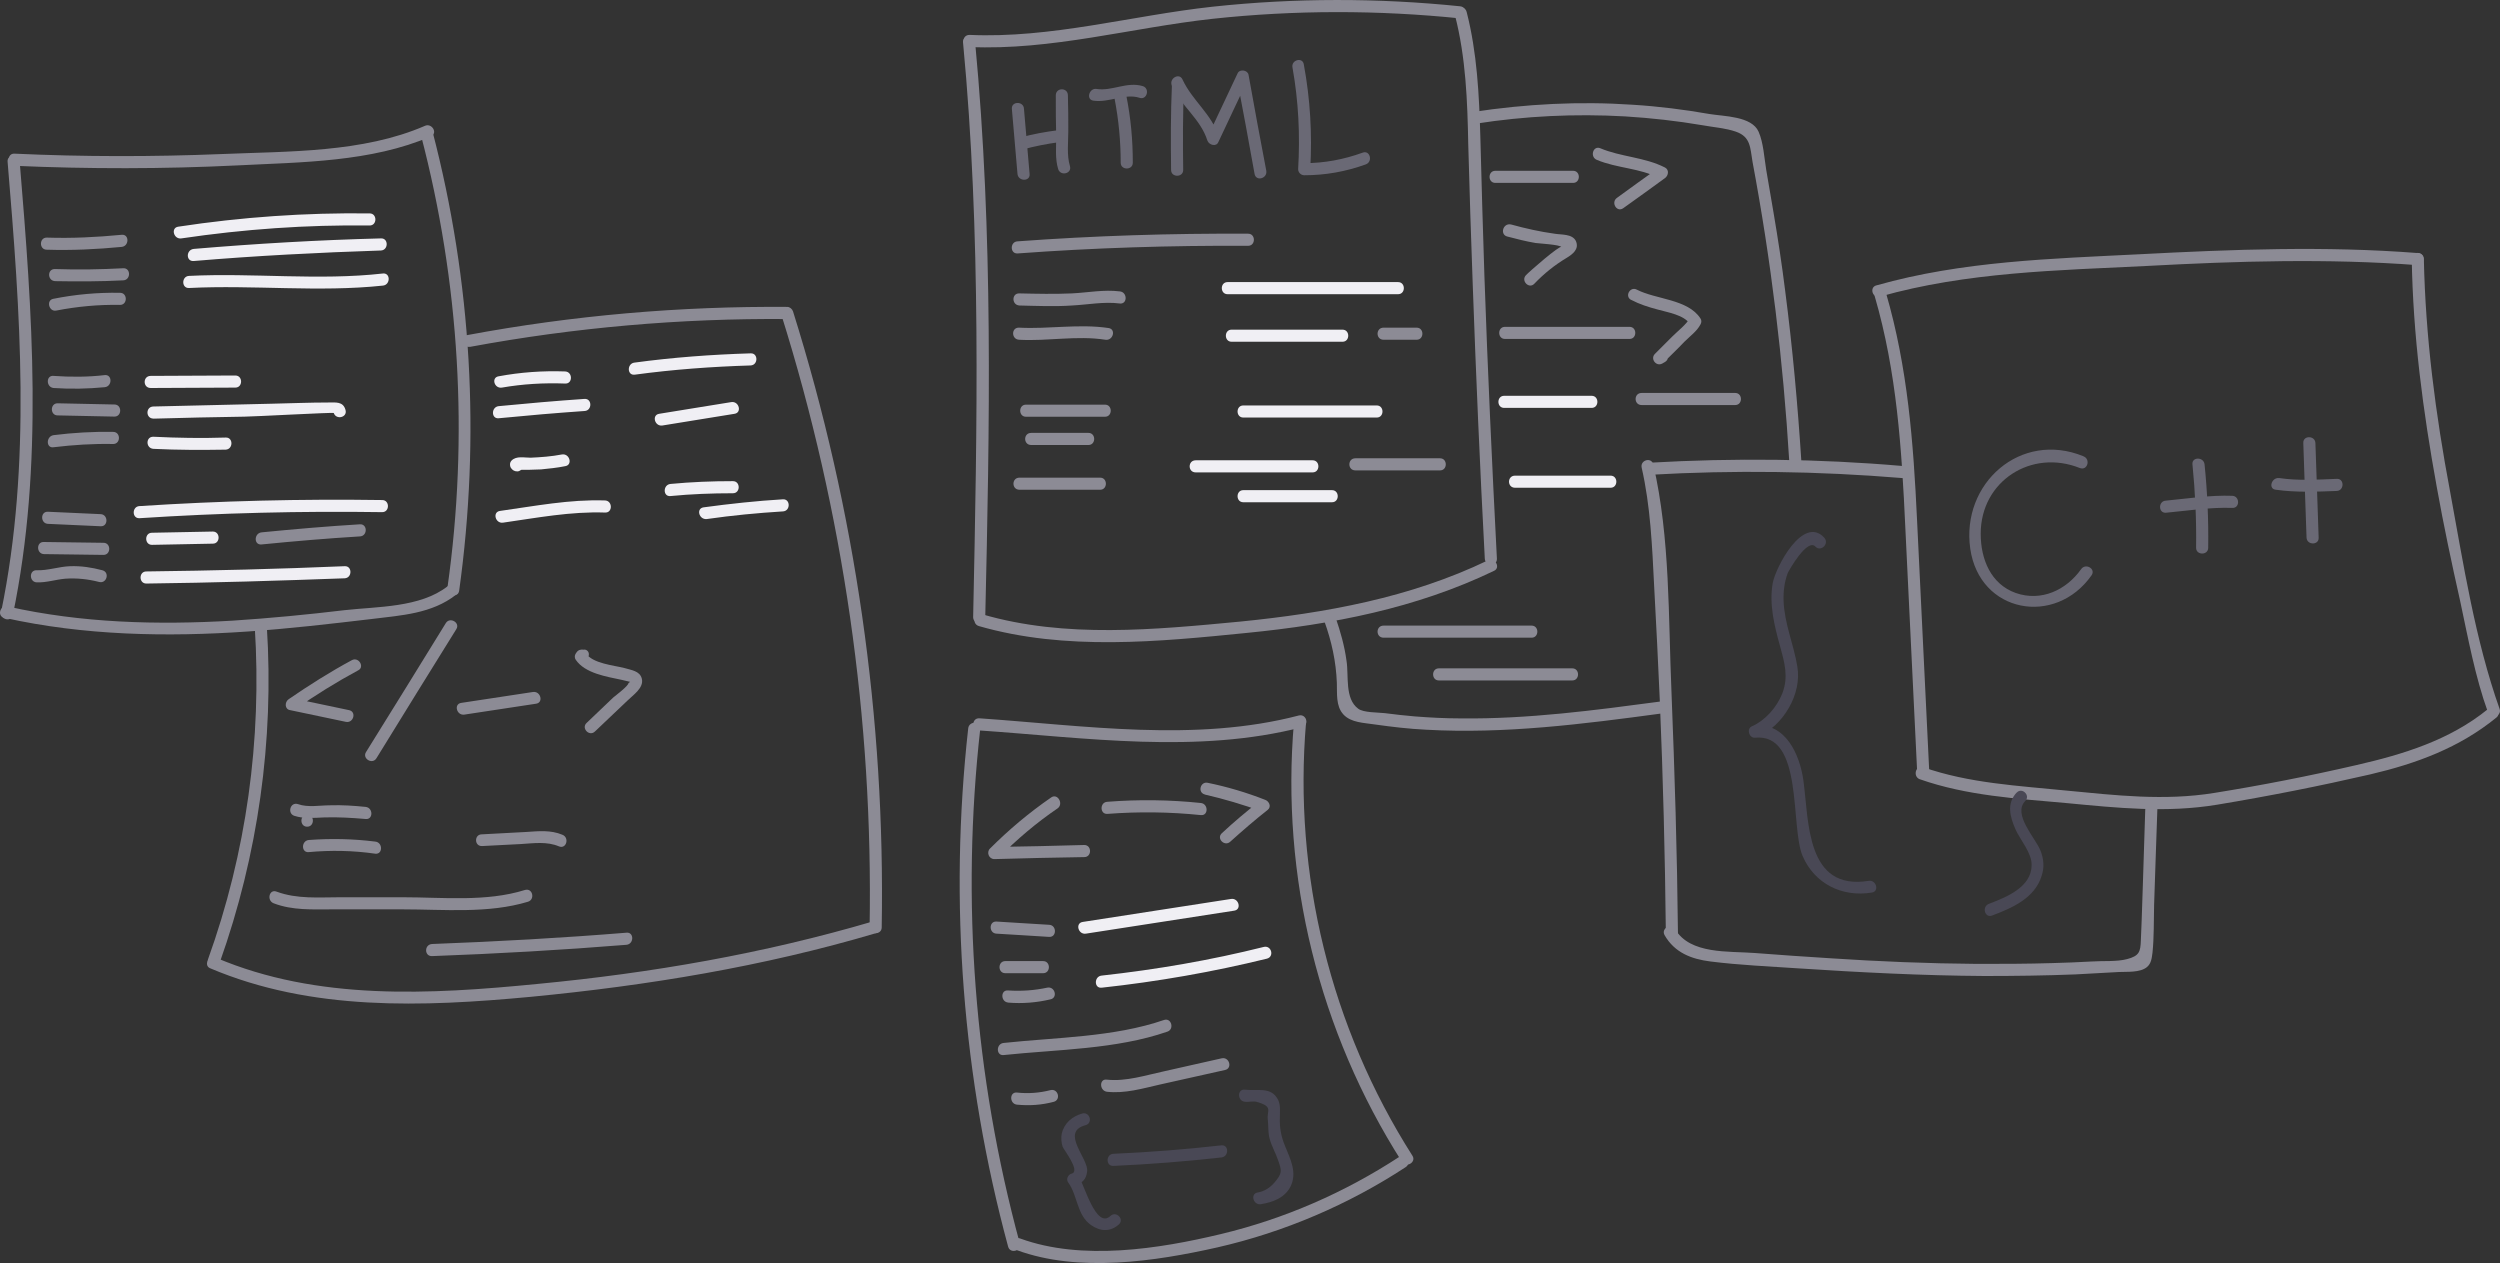 <?xml version="1.0" encoding="UTF-8"?><svg id="Layer_2" xmlns="http://www.w3.org/2000/svg" viewBox="0 0 500 252.6"><rect x="0" y="0" width="500" height="252.6" fill="#333333" stroke="none"/><g id="Layer_1-2"><g id="papers"><path d="M1.52,32.36C4.02,62.28,6.35,92.68,.23,122.35c-.32,1.53,2.02,2.18,2.34,.65,6.21-29.92,3.87-60.48,1.37-90.64-.16-1.53-2.58-1.53-2.42,0h0Z" style="fill:#8c8b95;"/><path d="M2.89,33.16c14.84,.65,29.76,.65,44.59-.08,12.82-.65,26.77-.65,38.71-5.81,1.45-.65,.16-2.74-1.21-2.1-12.42,5.4-27.34,5.08-40.64,5.64-13.79,.56-27.66,.56-41.45-.08-1.53-.08-1.53,2.34,0,2.42h0Z" style="fill:#8c8b95;"/><path d="M84.17,26.96c7.74,29.51,9.6,60.32,5.32,90.56-.24,1.53,2.1,2.18,2.34,.65,4.27-30.72,2.5-61.85-5.32-91.85-.32-1.53-2.66-.89-2.34,.65h0Z" style="fill:#8c8b95;"/><path d="M.87,123.56c15.97,3.55,32.42,3.87,48.71,2.74,8.23-.56,16.53-1.53,24.76-2.5,5.89-.73,12.02-1.05,16.85-4.84,1.21-.97-.48-2.66-1.69-1.69-5.48,4.27-14.03,4.03-20.56,4.76-7.42,.89-14.92,1.61-22.42,2.1-15.08,.89-30.16,.48-44.92-2.82-1.61-.4-2.26,1.94-.73,2.26H.87Z" style="fill:#8c8b95;"/><path d="M7.32,116.47c1.94,.08,3.79-.56,5.73-.73,2.34-.16,4.52,.08,6.77,.65,1.53,.4,2.18-1.94,.65-2.34-2.1-.56-4.27-.89-6.45-.81-2.26,.08-4.44,.89-6.69,.81-1.53-.08-1.53,2.34,0,2.42h0Z" style="fill:#8c8b95;"/><path d="M8.77,110.82c3.95,.08,7.98,.08,11.93,.16,1.53,0,1.53-2.42,0-2.42-3.95-.08-7.98-.08-11.93-.16-1.53-.08-1.53,2.34,0,2.42h0Z" style="fill:#8c8b95;"/><path d="M9.58,104.77c3.55,.16,7.02,.32,10.56,.48,1.53,.08,1.53-2.34,0-2.42-3.55-.16-7.02-.32-10.56-.48-1.53-.08-1.53,2.34,0,2.42h0Z" style="fill:#8c8b95;"/><path d="M10.71,89.45c3.95-.48,7.9-.73,11.93-.65,1.53,0,1.53-2.42,0-2.42-3.95-.08-7.98,.16-11.93,.65-1.53,.24-1.53,2.66,0,2.42h0Z" style="fill:#8c8b95;"/><path d="M11.52,83.08c3.79,.08,7.58,.16,11.37,.24,1.53,0,1.53-2.42,0-2.42-3.79-.08-7.58-.16-11.37-.24-1.53,0-1.53,2.42,0,2.42h0Z" style="fill:#8c8b95;"/><path d="M10.71,77.6c3.47,.24,6.85,.16,10.24-.16,1.53-.16,1.53-2.58,0-2.42-3.39,.4-6.85,.4-10.24,.16-1.53-.16-1.53,2.26,0,2.42h0Z" style="fill:#8c8b95;"/><path d="M11.27,62.11c4.19-.81,8.39-1.21,12.74-1.13,1.53,0,1.53-2.42,0-2.42-4.52-.08-8.95,.32-13.39,1.21-1.45,.32-.81,2.66,.65,2.34h0Z" style="fill:#8c8b95;"/><path d="M11.03,56.23c4.52,.08,9.03,.08,13.63-.16,1.53-.08,1.53-2.5,0-2.42-4.52,.24-9.03,.32-13.63,.16-1.61-.08-1.61,2.34,0,2.42h0Z" style="fill:#8c8b95;"/><path d="M9.34,49.94c5,.16,10-.08,15-.56,1.53-.16,1.53-2.58,0-2.42-5,.48-10,.73-15,.56-1.53,0-1.53,2.42,0,2.42h0Z" style="fill:#8c8b95;"/><path d="M36.27,47.68c12.5-1.85,25.08-2.74,37.66-2.58,1.53,0,1.53-2.42,0-2.42-12.82-.16-25.64,.73-38.3,2.66-1.53,.24-.89,2.58,.65,2.34h0Z" style="fill:#f0eff4;"/><path d="M38.77,52.2c12.42-1.05,24.92-1.69,37.42-2.1,1.53-.08,1.53-2.5,0-2.42-12.5,.32-25,1.05-37.42,2.1-1.61,.16-1.61,2.58,0,2.42h0Z" style="fill:#f0eff4;"/><path d="M37.8,57.6c12.9-.65,25.89,.89,38.79-.48,1.53-.16,1.53-2.58,0-2.42-12.9,1.45-25.89-.16-38.79,.48-1.53,.08-1.53,2.5,0,2.42h0Z" style="fill:#f0eff4;"/><path d="M30.14,77.6c5.64,0,11.29-.08,16.93-.08,1.53,0,1.53-2.42,0-2.42-5.64,0-11.29,.08-16.93,.08-1.61,0-1.61,2.42,0,2.42h0Z" style="fill:#f0eff4;"/><path d="M30.71,83.73c6.05-.16,12.18-.32,18.22-.4,1.69,0,17.82-.89,17.82-.73,.48,1.45,2.82,.89,2.34-.65-.48-1.69-1.94-1.45-3.47-1.45-3.71,0-7.42,.16-11.13,.24-7.9,.16-15.89,.4-23.79,.56-1.61,0-1.61,2.42,0,2.42h0Z" style="fill:#f0eff4;"/><path d="M30.71,89.77c4.84,.24,9.6,.24,14.43,.16,1.53-.08,1.53-2.5,0-2.42-4.84,.16-9.6,.08-14.43-.16-1.61-.08-1.61,2.34,0,2.42h0Z" style="fill:#f0eff4;"/><path d="M27.89,103.64c16.13-1.05,32.34-1.45,48.55-1.21,1.53,0,1.53-2.42,0-2.42-16.21-.24-32.34,.16-48.55,1.21-1.53,.08-1.53,2.5,0,2.42h0Z" style="fill:#f0eff4;"/><path d="M30.39,108.97c4.03-.08,8.14-.16,12.18-.24,1.53,0,1.53-2.42,0-2.42-4.03,.08-8.14,.16-12.18,.24-1.53,0-1.53,2.42,0,2.42h0Z" style="fill:#f0eff4;"/><path d="M52.32,108.89c6.53-.65,13.14-1.21,19.68-1.61,1.53-.08,1.53-2.5,0-2.42-6.61,.4-13.14,.97-19.68,1.61-1.53,.16-1.61,2.58,0,2.42h0Z" style="fill:#8c8b95;"/><path d="M29.26,116.71c13.23-.16,26.45-.56,39.68-1.05,1.53-.08,1.53-2.5,0-2.42-13.23,.56-26.45,.89-39.68,1.05-1.53,0-1.53,2.42,0,2.42h0Z" style="fill:#f0eff4;"/><path d="M94.01,69.37c20.89-3.87,42.09-5.73,63.38-5.56-.4-.32-.81-.56-1.13-.89,12.42,39.59,18.39,81.04,17.66,122.57,0,1.53,2.42,1.53,2.42,0,.73-41.69-5.24-83.38-17.74-123.22-.16-.48-.65-.89-1.13-.89-21.45-.16-42.9,1.69-64.03,5.64-1.61,.24-.97,2.58,.56,2.34h0Z" style="fill:#8c8b95;"/><path d="M50.95,125.34c1.45,22.66-1.69,45.24-9.35,66.53-.48,1.45,1.77,2.1,2.34,.65,7.66-21.53,10.89-44.35,9.43-67.17-.08-1.53-2.5-1.61-2.42,0h0Z" style="fill:#8c8b95;"/><path d="M42,193.64c20.32,8.63,42.58,7.74,64.11,5.73,23.47-2.26,46.53-6.05,69.11-12.74,1.45-.4,.89-2.74-.65-2.34-21.93,6.45-44.27,10.32-67.09,12.5-21.45,2.1-43.95,3.39-64.27-5.24-1.37-.65-2.58,1.45-1.21,2.1h0Z" style="fill:#8c8b95;"/><path d="M70.38,132.03c-4.35,2.34-8.55,5-12.66,7.82-.81,.56-.81,2.02,.32,2.18,3.71,.81,7.42,1.53,11.13,2.34,1.53,.32,2.18-2.02,.65-2.34-3.71-.81-7.42-1.53-11.13-2.34,.08,.73,.16,1.45,.32,2.18,4.03-2.82,8.31-5.48,12.66-7.82,1.29-.65,.08-2.74-1.29-2.02h0Z" style="fill:#8c8b95;"/><path d="M89.17,124.61c-5.32,8.63-10.64,17.26-15.97,25.81-.81,1.29,1.29,2.58,2.1,1.21,5.32-8.63,10.64-17.26,15.97-25.81,.81-1.29-1.29-2.5-2.1-1.21h0Z" style="fill:#8c8b95;"/><path d="M92.88,142.92c4.76-.73,9.6-1.45,14.35-2.18,1.53-.24,.89-2.58-.65-2.34-4.76,.73-9.6,1.45-14.35,2.18-1.53,.24-.89,2.58,.65,2.34h0Z" style="fill:#8c8b95;"/><path d="M116.91,129.93h-.24c-.56-.08-1.05,.08-1.37,.56-.08,.08-.08,.16-.16,.24-.24,.32-.24,.89,0,1.21,1.85,2.74,6.21,3.39,9.19,4.03,.56,.16,1.13,.24,1.69,.4-.08,.08-.24,.16-.32,.24,0,.56-2.58,2.5-3.06,2.9-1.77,1.69-3.55,3.39-5.32,5.08-1.13,1.05,.56,2.82,1.69,1.69,2.18-2.02,4.27-4.11,6.45-6.13,1.13-1.13,3.39-2.58,2.9-4.44-.4-1.53-2.1-1.69-3.47-2.1-2.18-.56-6.37-.89-7.74-2.98v1.21c.08-.08,.08-.16,.16-.24-.48,.16-.89,.4-1.37,.56h.24c1.61,.32,2.26-2.02,.73-2.26h0Z" style="fill:#8c8b95;"/><path d="M100.38,77.52c4.19-.73,8.39-.97,12.66-.81,1.53,.08,1.53-2.34,0-2.42-4.52-.16-8.95,.16-13.31,.97-1.53,.24-.89,2.5,.65,2.26h0Z" style="fill:#f0eff4;"/><path d="M99.74,83.65c5.73-.56,11.45-1.05,17.18-1.45,1.53-.08,1.53-2.5,0-2.42-5.73,.4-11.45,.89-17.18,1.45-1.53,.16-1.53,2.58,0,2.42h0Z" style="fill:#f0eff4;"/><path d="M102.32,92.76v.08c.4-.32,.81-.56,1.13-.89h-.16c.32,.16,.73,.4,1.05,.56,0-.08-.08-.08-.08-.16-.08,.48-.16,.97-.16,1.45-.56,.16-.48,.24,.32,.16h1.37c.81,0,1.61-.08,2.42-.08,1.61-.16,3.23-.32,4.84-.65,1.53-.24,.89-2.58-.65-2.34-2.1,.4-4.19,.56-6.29,.65-1.29,0-2.82-.4-3.79,.56-.4,.4-.4,1.05-.16,1.45,.32,.48,.73,.73,1.29,.73,.48,0,1.05-.4,1.13-.89v-.08c.4-1.45-1.94-2.1-2.26-.56h0Z" style="fill:#f0eff4;"/><path d="M100.62,104.53c6.77-.97,13.55-2.26,20.4-2.02,1.53,.08,1.53-2.34,0-2.42-7.1-.24-14.11,1.13-21.05,2.1-1.53,.24-.89,2.58,.65,2.34h0Z" style="fill:#f0eff4;"/><path d="M126.91,74.94c7.74-1.05,15.48-1.61,23.22-1.85,1.53-.08,1.53-2.5,0-2.42-7.82,.24-15.56,.81-23.22,1.85-1.53,.16-1.53,2.58,0,2.42h0Z" style="fill:#f0eff4;"/><path d="M132.48,85.1c4.84-.81,9.6-1.53,14.43-2.34,1.53-.24,.89-2.58-.65-2.34-4.84,.81-9.6,1.53-14.43,2.34-1.53,.24-.89,2.58,.65,2.34h0Z" style="fill:#f0eff4;"/><path d="M134.09,99.21c4.11-.4,8.31-.56,12.5-.56,1.53,0,1.53-2.42,0-2.42-4.19,0-8.31,.16-12.5,.56-1.53,.16-1.53,2.58,0,2.42h0Z" style="fill:#f0eff4;"/><path d="M141.35,103.81c5.08-.73,10.08-1.21,15.24-1.53,1.53-.08,1.53-2.5,0-2.42-5.32,.32-10.56,.89-15.89,1.61-1.53,.24-.89,2.5,.65,2.34h0Z" style="fill:#f0eff4;"/><path d="M61.43,165.34c1.53,0,1.53-2.42,0-2.42s-1.53,2.42,0,2.42h0Z" style="fill:#8c8b95;"/><path d="M58.85,163.16c2.02,.65,3.95,.4,6.05,.32,2.74-.08,5.48,.08,8.23,.32,1.53,.16,1.53-2.26,0-2.42-2.34-.24-4.76-.4-7.1-.32-2.1,0-4.44,.48-6.45-.24-1.53-.48-2.18,1.85-.73,2.34h0Z" style="fill:#8c8b95;"/><path d="M61.75,170.42c4.44-.4,8.87-.32,13.31,.32,1.53,.16,1.53-2.26,0-2.42-4.44-.56-8.87-.65-13.31-.32-1.53,.16-1.53,2.58,0,2.42h0Z" style="fill:#8c8b95;"/><path d="M54.74,180.66c3.79,1.45,7.74,1.21,11.77,1.21h14.03c8.23,0,17.1,.89,25.08-1.53,1.45-.48,.89-2.82-.65-2.34-7.74,2.42-16.45,1.45-24.43,1.45h-12.5c-4.27,0-8.63,.4-12.74-1.13-1.45-.56-2.02,1.77-.56,2.34h0Z" style="fill:#8c8b95;"/><path d="M96.43,169.21c2.58-.16,5.16-.24,7.74-.4,2.58-.16,5.24-.56,7.66,.48,1.45,.56,2.1-1.77,.65-2.34-2.34-.97-4.68-.73-7.18-.56-2.98,.16-5.97,.32-8.95,.48-1.53,0-1.53,2.42,.08,2.34h0Z" style="fill:#8c8b95;"/><path d="M86.43,191.22c12.98-.48,25.89-1.21,38.87-2.26,1.53-.16,1.53-2.58,0-2.42-12.9,1.05-25.89,1.77-38.87,2.26-1.61,.08-1.61,2.5,0,2.42h0Z" style="fill:#8c8b95;"/><path d="M192.61,8.52c3.63,38.22,2.82,76.61,2.02,114.91,0,1.53,2.42,1.53,2.42,0,.89-38.3,1.61-76.69-2.02-114.91-.16-1.53-2.58-1.53-2.42,0h0Z" style="fill:#8c8b95;"/><path d="M193.9,9.4c16.37,.73,32.42-3.87,48.63-5.64,16.45-1.77,33.06-1.77,49.51-.08,1.53,.16,1.53-2.26,0-2.42-16.45-1.69-33.06-1.69-49.51,.08-16.21,1.77-32.26,6.37-48.63,5.64-1.61,0-1.61,2.42,0,2.42h0Z" style="fill:#8c8b95;"/><path d="M290.99,3.03c2.18,8.47,2.5,17.18,2.66,25.81,.24,9.27,.56,18.63,.89,27.9,.65,18.31,1.45,36.69,2.42,55,.08,1.53,2.5,1.53,2.42,0-.97-18.87-1.85-37.74-2.5-56.61-.32-9.27-.56-18.55-.81-27.74-.24-8.39-.65-16.85-2.74-25-.4-1.53-2.74-.89-2.34,.65h0Z" style="fill:#8c8b95;"/><path d="M195.76,125.21c17.34,5,35.97,3.14,53.63,1.37,17.02-1.69,33.87-4.92,49.43-12.42,1.37-.65,.16-2.74-1.21-2.1-15.56,7.5-32.58,10.56-49.59,12.26-17.02,1.61-34.92,3.39-51.53-1.45-1.61-.48-2.26,1.85-.73,2.34h0Z" style="fill:#8c8b95;"/><path d="M295.19,24.73c9.84-1.53,19.84-2.02,29.84-1.45,5.16,.32,10.32,.89,15.48,1.77,2.18,.4,4.6,.56,6.69,1.29,2.98,1.05,2.82,3.23,3.31,6.05,3.71,19.76,6.13,39.76,7.34,59.84,.08,1.53,2.5,1.53,2.42,0-.73-11.37-1.77-22.74-3.23-34.03-.65-5.24-1.45-10.48-2.34-15.72-.48-2.82-.97-5.64-1.45-8.47-.4-2.42-.56-5.48-1.53-7.66-1.37-3.14-6.94-3.06-9.84-3.55-5.08-.89-10.16-1.53-15.32-1.85-10.73-.73-21.37-.16-32.01,1.45-1.53,.24-.89,2.58,.65,2.34h0Z" style="fill:#8c8b95;"/><path d="M264.87,124.24c1.45,4.03,2.34,8.06,2.5,12.34,.08,2.1-.24,4.6,1.29,6.29,1.53,1.69,4.19,1.69,6.29,2.02,3.39,.48,6.85,.89,10.24,1.05,15.72,.89,31.45-1.13,47.01-3.23,1.53-.16,1.53-2.66,0-2.42-13.31,1.77-26.61,3.55-40.08,3.39-3.06,0-6.13-.16-9.19-.4-2.02-.16-3.95-.4-5.97-.65-1.37-.16-4.27-.08-5.32-.89-2.74-2.02-1.85-6.61-2.34-9.6-.4-2.98-1.21-5.81-2.18-8.63-.48-1.37-2.82-.81-2.26,.73h0Z" style="fill:#8c8b95;"/><path d="M328.33,93.51c1.77,7.74,2.1,15.72,2.5,23.71,.4,7.58,.81,15.24,1.13,22.82,.65,15.48,1.05,30.97,1.21,46.53,0,1.53,2.42,1.53,2.42,0-.16-16.05-.65-32.01-1.29-48.06-.65-15-.24-30.89-3.63-45.56-.32-1.61-2.66-.97-2.34,.56h0Z" style="fill:#8c8b95;"/><path d="M329.94,94.96c16.85-.97,33.71-.73,50.48,.65,1.53,.16,1.53-2.26,0-2.42-16.77-1.45-33.63-1.61-50.48-.65-1.53,.16-1.53,2.58,0,2.42h0Z" style="fill:#8c8b95;"/><path d="M332.93,187.06c2.02,3.47,5.32,4.76,9.19,5.24,5.81,.73,11.69,.97,17.5,1.37,12.42,.81,24.84,1.45,37.26,1.53,6.05,0,12.18-.08,18.22-.32,2.9-.16,5.81-.32,8.71-.48,1.53-.08,4.19,.16,5.56-.97,.89-.73,.97-1.77,1.13-2.9,.32-3.14,.24-6.37,.32-9.52,.24-6.37,.4-12.74,.65-19.11,.08-1.53-2.34-1.53-2.42,0-.16,5-.32,10.08-.48,15.08-.08,2.42-.16,4.76-.24,7.18-.08,1.29-.08,2.66-.16,3.95-.08,2.26-.32,3.06-2.74,3.71-2.1,.56-4.92,.32-7.1,.48-2.66,.16-5.24,.24-7.9,.32-5,.16-10,.16-15.08,.16-9.76-.08-19.6-.48-29.35-1.13-5-.32-10-.65-15.08-1.05-5.16-.4-12.9,.32-15.89-4.76-.81-1.37-2.9-.08-2.1,1.21h0Z" style="fill:#8c8b95;"/><path d="M374.94,59.24c4.44,15.24,5.4,30.56,6.13,46.37,.81,16.13,1.53,32.18,2.34,48.3,.08,1.53,2.5,1.53,2.42,0-.81-16.61-1.61-33.22-2.42-49.92-.73-15.48-1.85-30.4-6.21-45.4-.4-1.45-2.66-.81-2.26,.65h0Z" style="fill:#8c8b95;"/><path d="M383.97,155.85c9.43,3.31,19.43,3.87,29.27,4.76,10.24,.97,20,2.02,30.24,.32s20.4-3.71,30.56-6.05c9.27-2.18,17.82-5.32,25.24-11.37,1.21-.97-.48-2.66-1.69-1.69-7.66,6.21-16.85,9.03-26.37,11.21-9.43,2.18-18.87,4.03-28.39,5.56-10,1.61-19.6,.48-29.6-.48-9.6-.97-19.43-1.45-28.63-4.68-1.45-.48-2.1,1.85-.65,2.42h0Z" style="fill:#8c8b95;"/><path d="M375.99,59.32c17.34-4.92,35.48-5.24,53.38-6.13,18.14-.97,36.05-1.53,54.19-.16,1.53,.08,1.53-2.34,0-2.42-18.63-1.45-37.01-.73-55.64,.24-17.66,.89-35.48,1.37-52.58,6.21-1.53,.32-.89,2.66,.65,2.26h0Z" style="fill:#8c8b95;"/><path d="M482.35,51.74c.24,15.32,2.26,30.56,5,45.64,1.37,7.66,2.98,15.24,4.68,22.82,1.61,7.5,2.98,15.08,5.56,22.26,.48,1.45,2.82,.81,2.34-.65-4.92-13.87-7.26-29.11-9.92-43.55-2.9-15.4-4.92-30.89-5.24-46.53-.08-1.53-2.5-1.53-2.42,0h0Z" style="fill:#8c8b95;"/><path d="M202.37,21.74c.4,4.35,.73,8.71,1.13,13.06,.16,1.53,2.58,1.53,2.42,0-.4-4.35-.73-8.71-1.13-13.06-.08-1.53-2.5-1.53-2.42,0h0Z" style="fill:#6a6975;"/><path d="M204.55,29.89c2.42-.65,4.84-1.13,7.26-1.45,1.53-.16,1.53-2.58,0-2.42-2.66,.32-5.32,.81-7.9,1.53-1.45,.4-.81,2.74,.65,2.34h0Z" style="fill:#6a6975;"/><path d="M211.16,19.08c0,2.74,0,5.48,.08,8.23,0,2.18-.24,4.44,.4,6.53,.48,1.45,2.82,.89,2.34-.65-.65-2.18-.32-4.76-.32-6.94,0-2.42,0-4.76-.08-7.18,0-1.61-2.42-1.61-2.42,0h0Z" style="fill:#6a6975;"/><path d="M218.66,20.13c3.15,.48,6.29-1.53,9.27-.56,1.45,.48,2.1-1.85,.65-2.34-3.23-.97-6.13,1.05-9.27,.56-1.45-.24-2.18,2.1-.65,2.34h0Z" style="fill:#6a6975;"/><path d="M222.93,19.81c.81,4.19,1.21,8.47,1.21,12.74,0,1.53,2.42,1.53,2.42,0,0-4.52-.4-8.95-1.29-13.39-.32-1.53-2.66-.89-2.34,.65h0Z" style="fill:#6a6975;"/><path d="M234.38,17.07c-.24,5.64-.24,11.29-.16,16.93,0,1.53,2.42,1.53,2.42,0-.08-5.64-.08-11.29,.16-16.93,0-1.53-2.42-1.53-2.42,0h0Z" style="fill:#6a6975;"/><path d="M234.38,17.15c1.85,4.11,5.73,6.61,7.1,10.97,.32,.89,1.77,1.29,2.18,.32,1.94-4.19,3.95-8.31,5.89-12.5-.73-.08-1.45-.16-2.18-.32,1.21,6.37,2.42,12.82,3.55,19.19,.32,1.53,2.58,.89,2.34-.65-1.21-6.37-2.42-12.82-3.55-19.19-.16-.97-1.77-1.21-2.18-.32-1.94,4.19-3.95,8.31-5.89,12.5,.73,.08,1.45,.16,2.18,.32-1.45-4.68-5.32-7.26-7.34-11.61-.65-1.37-2.74-.16-2.1,1.29h0Z" style="fill:#6a6975;"/><path d="M258.5,13.52c1.21,6.77,1.53,13.47,1.13,20.32,0,.65,.56,1.21,1.21,1.21,4.27,0,8.31-.73,12.34-2.18,1.45-.56,.81-2.9-.65-2.34-3.79,1.37-7.66,2.1-11.69,2.1l1.21,1.21c.4-7.1,0-14.03-1.29-20.97-.24-1.53-2.58-.89-2.26,.65h0Z" style="fill:#6a6975;"/><path d="M203.5,50.69c15.32-1.13,30.72-1.61,46.13-1.53,1.53,0,1.53-2.42,0-2.42-15.4-.08-30.8,.4-46.13,1.53-1.53,.08-1.53,2.5,0,2.42h0Z" style="fill:#8c8b95;"/><path d="M203.9,61.1c3.47,.08,7.02,.24,10.48,0,3.23-.16,6.37-.81,9.6-.4,1.53,.16,1.53-2.26,0-2.42-3.23-.4-6.37,.24-9.6,.4-3.47,.16-7.02,.08-10.48,0-1.61-.08-1.61,2.34,0,2.42h0Z" style="fill:#8c8b95;"/><path d="M203.82,67.95c5.81,.32,11.53-.89,17.26,0,1.53,.24,2.18-2.1,.65-2.34-5.97-.89-11.93,.24-17.9-.08-1.61-.08-1.61,2.34,0,2.42h0Z" style="fill:#8c8b95;"/><path d="M205.19,83.35h15.81c1.53,0,1.53-2.42,0-2.42h-15.81c-1.53,0-1.53,2.42,0,2.42h0Z" style="fill:#8c8b95;"/><path d="M206.24,89h11.45c1.53,0,1.53-2.42,0-2.42h-11.45c-1.61,0-1.61,2.42,0,2.42h0Z" style="fill:#8c8b95;"/><path d="M203.9,97.95h16.13c1.53,0,1.53-2.42,0-2.42h-16.13c-1.61,0-1.61,2.42,0,2.42h0Z" style="fill:#8c8b95;"/><path d="M245.51,58.84h34.11c1.53,0,1.53-2.42,0-2.42h-34.11c-1.53,0-1.53,2.42,0,2.42h0Z" style="fill:#f0eff4;"/><path d="M246.32,68.35h22.18c1.53,0,1.53-2.42,0-2.42h-22.18c-1.53,0-1.53,2.42,0,2.42h0Z" style="fill:#f0eff4;"/><path d="M276.72,67.95h6.61c1.53,0,1.53-2.42,0-2.42h-6.61c-1.61,0-1.61,2.42,0,2.42h0Z" style="fill:#8c8b95;"/><path d="M248.66,83.51h26.69c1.53,0,1.53-2.42,0-2.42h-26.69c-1.53,0-1.53,2.42,0,2.42h0Z" style="fill:#f0eff4;"/><path d="M239.14,94.48h23.39c1.53,0,1.53-2.42,0-2.42h-23.39c-1.61,0-1.61,2.42,0,2.42h0Z" style="fill:#f0eff4;"/><path d="M248.66,100.45h17.74c1.53,0,1.53-2.42,0-2.42h-17.74c-1.53,0-1.53,2.42,0,2.42h0Z" style="fill:#f0eff4;"/><path d="M271.08,94.08h16.93c1.53,0,1.53-2.42,0-2.42h-16.93c-1.61,0-1.61,2.42,0,2.42h0Z" style="fill:#8c8b95;"/><path d="M299.06,36.58h15.56c1.53,0,1.53-2.42,0-2.42h-15.56c-1.53,0-1.53,2.42,0,2.42h0Z" style="fill:#8c8b95;"/><path d="M319.38,31.98c4.03,1.69,8.55,1.61,12.42,3.63v-2.1c-2.82,2.02-5.64,4.03-8.39,6.05-1.29,.89-.08,2.98,1.21,2.1,2.82-2.02,5.64-4.03,8.39-6.05,.65-.48,.89-1.61,0-2.1-4.11-2.1-8.79-2.1-12.98-3.87-1.45-.56-2.1,1.77-.65,2.34h0Z" style="fill:#8c8b95;"/><path d="M301.48,47.31c1.85,.48,3.71,.97,5.64,1.29,.48,.08,4.92,.32,5.16,.81-.24-.48-6.45,4.92-7.1,5.64-1.05,1.13,.65,2.82,1.69,1.69,1.94-2.02,4.03-3.71,6.45-5.16,1.21-.73,2.58-1.77,1.85-3.39-.73-1.45-2.9-1.21-4.27-1.45-2.9-.4-5.81-1.05-8.71-1.85-1.61-.32-2.26,2.02-.73,2.42h0Z" style="fill:#8c8b95;"/><path d="M300.99,67.79h24.92c1.53,0,1.53-2.42,0-2.42h-24.92c-1.53,0-1.53,2.42,0,2.42h0Z" style="fill:#8c8b95;"/><path d="M326.23,59.97c1.69,.89,3.47,1.45,5.32,1.94,1.94,.56,5.24,1.05,6.45,2.9v-1.21c-.81,1.37-2.42,2.58-3.55,3.71-1.13,1.13-2.34,2.34-3.47,3.47-.97,.97,.24,2.58,1.45,1.94,.16-.08,.4-.24,.56-.32,1.37-.81,.16-2.82-1.21-2.1-.16,.08-.4,.24-.56,.32,.48,.65,.97,1.29,1.45,1.94,1.37-1.37,2.82-2.74,4.19-4.19,1.13-1.13,2.5-2.1,3.23-3.47,.24-.4,.24-.89,0-1.21-2.5-3.87-8.87-3.79-12.66-5.73-1.37-.81-2.58,1.29-1.21,2.02h0Z" style="fill:#8c8b95;"/><path d="M300.83,81.58h17.5c1.53,0,1.53-2.42,0-2.42h-17.5c-1.53,0-1.53,2.42,0,2.42h0Z" style="fill:#f0eff4;"/><path d="M328.33,81.01h18.71c1.53,0,1.53-2.42,0-2.42h-18.71c-1.61,0-1.61,2.42,0,2.42h0Z" style="fill:#8c8b95;"/><path d="M303.01,97.55h19.11c1.53,0,1.53-2.42,0-2.42h-19.11c-1.61,0-1.61,2.42,0,2.42h0Z" style="fill:#f0eff4;"/><path d="M276.72,127.54h29.6c1.53,0,1.53-2.42,0-2.42h-29.6c-1.61,0-1.61,2.42,0,2.42h0Z" style="fill:#8c8b95;"/><path d="M287.77,136.09h26.69c1.53,0,1.53-2.42,0-2.42h-26.69c-1.53,0-1.53,2.42,0,2.42h0Z" style="fill:#8c8b95;"/><path d="M364.86,107.54c-4.27-4.6-9.76,5.97-10.32,9.11-.73,4.19,.32,8.47,1.45,12.5,.89,3.31,1.77,6.13,.48,9.52-1.13,2.82-3.39,5.4-6.13,6.61-1.05,.48-.56,2.34,.65,2.26,9.76-.97,7.02,17.66,9.52,23.63,2.42,5.64,7.98,8.31,13.87,7.34,1.53-.24,.89-2.58-.65-2.34-12.58,2.02-11.93-11.93-13.06-20.16-.73-5.08-3.55-11.53-9.76-10.89,.24,.73,.4,1.53,.65,2.26,5.08-2.26,8.87-8.55,7.9-14.11-.73-4.44-2.58-8.55-2.74-13.06-.08-1.85,.16-3.79,.81-5.56,.24-.56,3.95-7.1,5.56-5.32,1.13,1.13,2.82-.65,1.77-1.77h0Z" style="fill:#494855;"/><path d="M403.33,158.51c-2.02,2.18-1.37,4.76-.24,7.34,.97,2.18,3.31,4.76,3.23,7.18,0,4.44-5.16,6.45-8.55,7.74-1.45,.56-.81,2.9,.65,2.34,4.03-1.53,8.55-3.47,9.92-7.98,.56-1.69,.4-3.39-.24-5-.97-2.5-5.64-7.26-3.06-9.92,1.13-1.13-.65-2.82-1.69-1.69h0Z" style="fill:#494855;"/><path d="M416.71,91.26c-12.58-5.16-24.51,5.4-22.66,18.47,1.85,12.9,17.02,15.64,24.27,5.32,.89-1.29-1.21-2.5-2.1-1.21-2.98,4.19-7.98,6.53-13.06,4.76-5-1.77-7.02-6.77-7.02-11.85,0-10.56,10.16-17.02,19.84-13.14,1.53,.56,2.18-1.77,.73-2.34h0Z" style="fill:#6a6975;"/><path d="M433.16,102.55c4.35-.4,8.87-1.13,13.31-.97,1.53,.08,1.53-2.34,0-2.42-4.44-.16-8.95,.56-13.31,.97-1.53,.08-1.53,2.5,0,2.42h0Z" style="fill:#6a6975;"/><path d="M438.49,92.87c.56,5.56,.81,11.13,.73,16.69,0,1.53,2.42,1.53,2.42,0,.08-5.56-.16-11.13-.73-16.69-.16-1.53-2.58-1.53-2.42,0h0Z" style="fill:#6a6975;"/><path d="M455.18,97.95c4.03,.56,8.14,.4,12.18,.24,1.53-.08,1.53-2.5,0-2.42-3.87,.16-7.74,.4-11.53-.16-1.53-.16-2.26,2.18-.65,2.34h0Z" style="fill:#6a6975;"/><path d="M460.66,88.59c.24,6.29,.4,12.58,.65,18.95,.08,1.53,2.5,1.53,2.42,0-.24-6.29-.4-12.58-.65-18.95-.08-1.53-2.5-1.53-2.42,0h0Z" style="fill:#6a6975;"/><path d="M193.64,145.69c-3.87,34.76-1.13,69.92,7.98,103.62,.4,1.53,2.74,.89,2.34-.65-9.11-33.55-11.77-68.46-7.9-102.98,.16-1.53-2.26-1.53-2.42,0h0Z" style="fill:#8c8b95;"/><path d="M195.89,146.09c21.21,1.45,43.55,4.76,64.51-.65,1.53-.4,.89-2.74-.65-2.34-20.64,5.4-42.82,2.02-63.87,.56-1.61-.08-1.61,2.34,0,2.42h0Z" style="fill:#8c8b95;"/><path d="M258.79,144.48c-2.66,30.8,5,61.85,21.61,87.9,.81,1.29,2.9,.08,2.1-1.21-16.37-25.72-23.87-56.29-21.29-86.69,.16-1.53-2.26-1.53-2.42,0h0Z" style="fill:#8c8b95;"/><path d="M203.39,250.04c12.34,4.52,27.58,2.26,40.08-.56,13.39-3.06,26.21-8.55,37.66-16.05,1.29-.81,.08-2.9-1.21-2.1-10.97,7.18-22.98,12.42-35.72,15.48-12.42,2.98-27.82,5.4-40.16,.89-1.45-.56-2.1,1.77-.64,2.34h0Z" style="fill:#8c8b95;"/><path d="M210.25,159.48c-4.44,3.06-8.47,6.45-12.26,10.24-.73,.73-.24,2.1,.89,2.1,5.97-.16,12.02-.32,17.98-.4,1.53,0,1.53-2.42,0-2.42-5.97,.16-12.02,.32-17.98,.4,.32,.73,.56,1.37,.89,2.1,3.63-3.63,7.5-6.94,11.77-9.84,1.21-.89,0-3.06-1.29-2.18h0Z" style="fill:#8c8b95;"/><path d="M221.46,162.78c6.29-.48,12.5-.4,18.71,.24,1.53,.16,1.53-2.26,0-2.42-6.21-.65-12.5-.73-18.71-.24-1.53,.08-1.53,2.5,0,2.42h0Z" style="fill:#8c8b95;"/><path d="M240.97,158.91c3.87,.89,7.66,2.02,11.45,3.39-.16-.65-.32-1.37-.56-2.02-2.58,2.02-5.08,4.11-7.5,6.37-1.13,1.05,.56,2.74,1.69,1.69,2.42-2.18,4.92-4.35,7.5-6.37,.81-.65,.24-1.77-.56-2.02-3.71-1.45-7.5-2.58-11.45-3.39-1.45-.32-2.1,1.94-.56,2.34h0Z" style="fill:#8c8b95;"/><path d="M199.28,186.73c3.55,.24,7.02,.4,10.56,.65,1.53,.08,1.53-2.34,0-2.42-3.55-.24-7.02-.4-10.56-.65-1.53-.08-1.53,2.34,0,2.42h0Z" style="fill:#8c8b95;"/><path d="M217.18,186.73c9.92-1.53,19.84-3.06,29.68-4.6,1.53-.24,.89-2.58-.65-2.34-9.92,1.53-19.84,3.06-29.68,4.6-1.53,.24-.89,2.58,.65,2.34h0Z" style="fill:#f0eff4;"/><path d="M201.05,194.64h7.58c1.53,0,1.53-2.42,0-2.42h-7.58c-1.53,0-1.53,2.42,0,2.42h0Z" style="fill:#8c8b95;"/><path d="M201.62,200.52c2.9,.24,5.73,0,8.47-.65,1.53-.32,.89-2.66-.65-2.34-2.58,.56-5.16,.73-7.82,.56-1.53-.16-1.53,2.26,0,2.42h0Z" style="fill:#8c8b95;"/><path d="M200.73,211.01c10.73-1.13,22.5-1.13,32.74-4.68,1.45-.48,.81-2.82-.65-2.34-10.08,3.47-21.61,3.47-32.1,4.6-1.53,.16-1.53,2.58,0,2.42h0Z" style="fill:#8c8b95;"/><path d="M220.33,197.54c11.13-1.21,22.18-3.14,33.06-5.81,1.53-.4,.89-2.74-.65-2.34-10.64,2.66-21.45,4.52-32.42,5.73-1.53,.16-1.53,2.58,0,2.42h0Z" style="fill:#f0eff4;"/><path d="M203.39,220.93c2.5,.24,4.92,.08,7.34-.56,1.53-.4,.89-2.74-.65-2.34-2.18,.56-4.44,.73-6.69,.48-1.53-.16-1.53,2.26,0,2.42h0Z" style="fill:#8c8b95;"/><path d="M221.38,218.35c3.63,.4,7.1-.65,10.64-1.45,4.35-.97,8.71-1.94,12.98-2.9,1.53-.32,.89-2.66-.65-2.34-3.79,.89-7.66,1.69-11.45,2.58-3.79,.81-7.66,2.1-11.53,1.69-1.53-.24-1.53,2.18,0,2.42h0Z" style="fill:#8c8b95;"/><path d="M216.46,222.7c-2.02,.56-3.63,1.94-4.11,4.03-.16,.81-.08,1.77,.16,2.58,.24,.65,3.63,4.92,1.85,5.4-.73,.16-1.21,1.13-.73,1.77,1.94,2.66,1.69,6.53,4.6,8.55,1.85,1.29,3.87,1.37,5.56-.16,1.13-1.05-.56-2.74-1.69-1.69-2.9,2.74-5.24-6.29-6.37-7.9-.24,.56-.48,1.21-.73,1.77,1.45-.4,2.26-1.21,2.42-2.74,.4-2.5-5.48-7.9-.32-9.27,1.53-.4,.89-2.74-.65-2.34h0Z" style="fill:#494855;"/><path d="M222.67,233.18c7.26-.32,14.43-.89,21.61-1.69,1.53-.16,1.53-2.58,0-2.42-7.18,.81-14.35,1.37-21.61,1.69-1.53,.08-1.53,2.5,0,2.42h0Z" style="fill:#494855;"/><path d="M248.96,220.36c.65,.08,1.69-.16,2.34,0,3.47,.97,2.02,1.77,2.26,3.55,.16,1.37,0,2.58,.4,3.95,.4,1.45,1.21,2.82,1.69,4.27,.73,2.1,.81,2.5-.73,4.35q-1.45,1.69-3.39,2.02c-1.53,.24-.89,2.58,.65,2.34,2.42-.4,4.84-1.29,5.97-3.63,1.29-2.74-.08-5.4-1.13-7.98-.81-1.94-1.13-3.71-1.05-5.81,0-1.13,.16-2.34-.32-3.39-1.37-2.82-4.19-1.77-6.69-2.1-1.53-.16-1.53,2.26,0,2.42h0Z" style="fill:#494855;"/></g></g></svg>